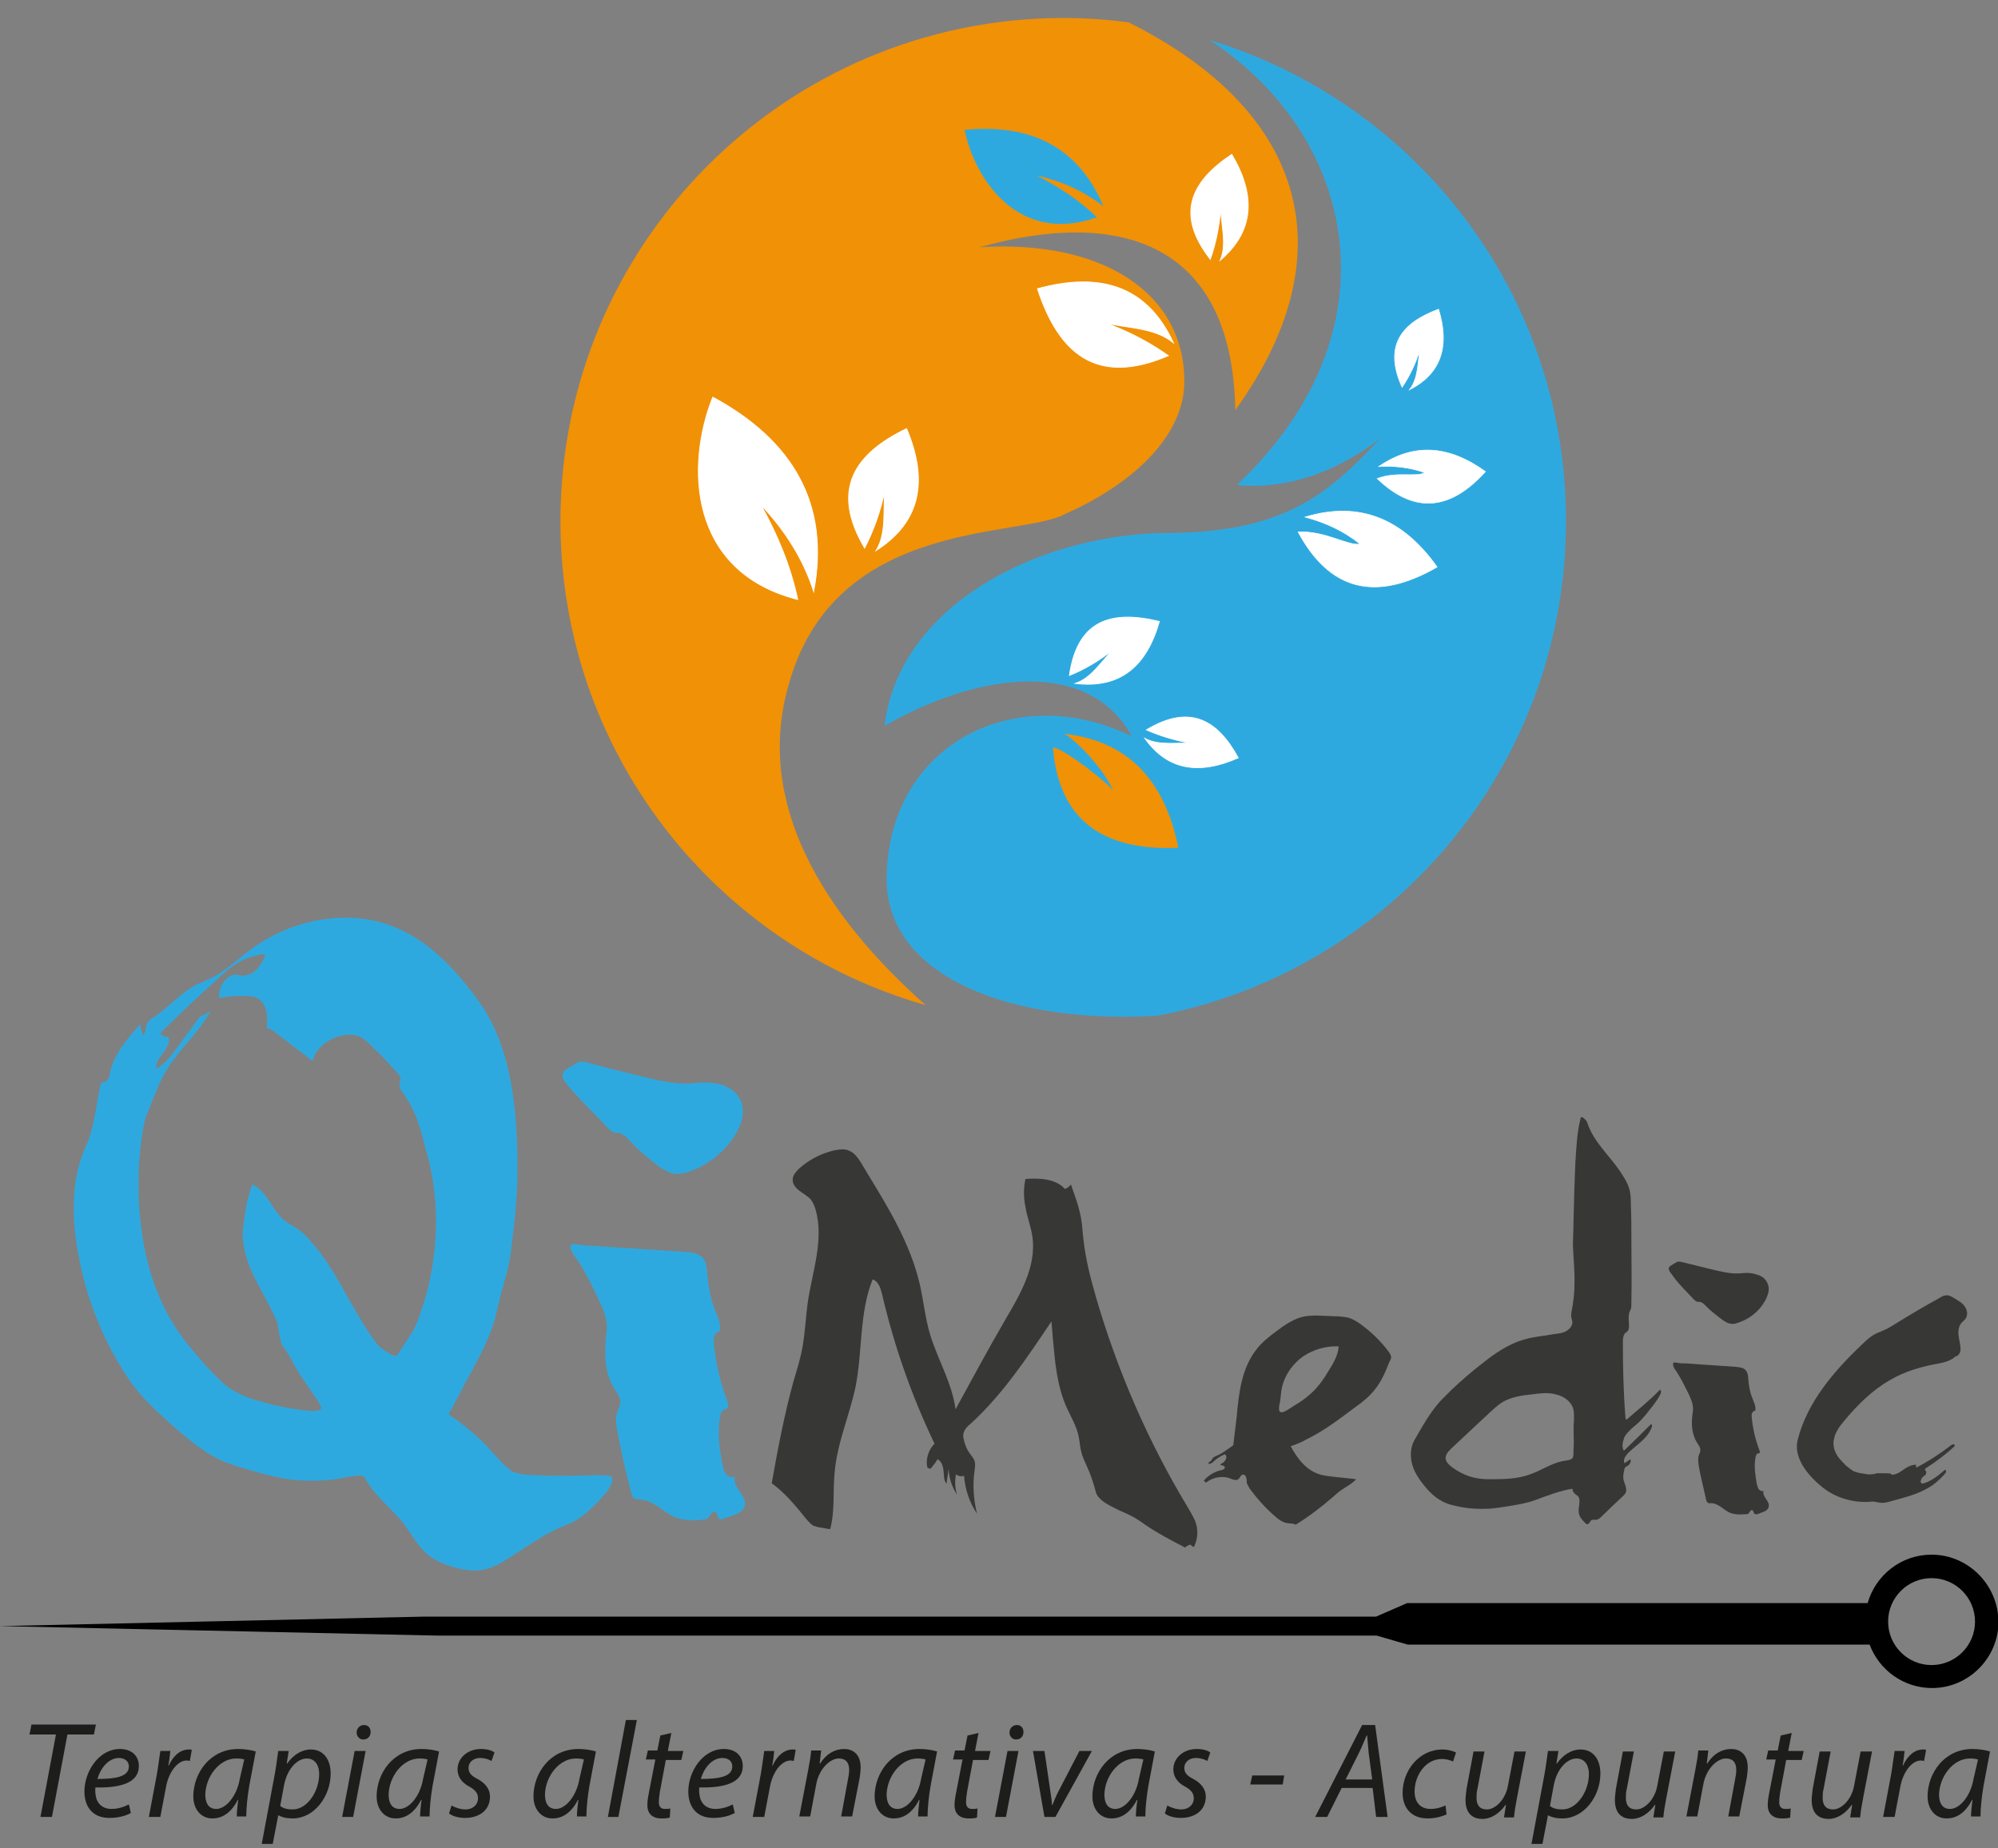 <?xml version="1.0" encoding="utf-8"?>
<!-- Generator: Adobe Illustrator 23.0.5, SVG Export Plug-In . SVG Version: 6.00 Build 0)  -->
<svg version="1.1" id="Capa_1" xmlns="http://www.w3.org/2000/svg" xmlns:xlink="http://www.w3.org/1999/xlink" x="0px" y="0px"
	 viewBox="0 0 400 370" style="enable-background:new 0 0 400 370;" xml:space="preserve">
<rect x="0" y="0" width="400" height="370" fill="#808080" stroke="none"/>
<style type="text/css">
	.st0{fill:#F19106;}
	.st1{fill:none;stroke:#FFEC00;stroke-width:0.125;stroke-miterlimit:10;}
	.st2{fill:#2EA9E0;}
	.st3{fill:#373736;}
	.st4{fill:#FFFFFF;stroke:#FFFFFF;stroke-width:0.174;stroke-miterlimit:10;}
	.st5{fill:#FFFFFF;stroke:#FFFFFF;stroke-width:0.155;stroke-miterlimit:10;}
	.st6{fill:#FFFFFF;stroke:#FFFFFF;stroke-width:0.141;stroke-miterlimit:10;}
	.st7{fill:#FFFFFF;stroke:#FFFFFF;stroke-width:0.107;stroke-miterlimit:10;}
	.st8{fill:#1D1D1B;}
</style>
<g>
	<path class="st0" d="M112.2,104.3c0,46.1,30.9,84.9,73.1,96.9c-20.6-18.3-34.1-40.4-27.5-63.8c9.1-33.9,46.5-29.6,55.4-34.5
		c15.1-6.7,23.7-16.5,23.9-26.1c0.3-18-16.2-28.9-41-27.3c27-7.6,50.6-1.9,51.2,32.6c22.1-30.6,14.9-59.5-21.3-77.6
		c-4.3-0.6-8.7-0.9-13.2-0.9C157.3,3.7,112.2,48.7,112.2,104.3z"/>
	<path class="st1" d="M267.5,0.9"/>
	<path class="st2" d="M122.4,295.5c-1.1-0.2-2.2-0.2-3.2-0.2c-4.6,0.1-9.1,0.2-13.7-0.1c-1-0.1-1.9-0.2-2.8-0.6
		c-0.9-0.5-1.7-1.3-2.4-2c-1-1.1-2-2.2-3-3.3c-2.3-2.3-4.8-4.4-7.5-6.2c1.5-2.7,2.9-5.5,4.4-8.2c1.8-3.3,3.6-6.7,4.7-10.3
		c0.4-1.2,0.6-2.4,0.9-3.6c0.8-3.5,2.1-7,2.5-10.6c0.7-5.8,1.4-11.6,1.3-17.4c-0.1-11.2-1.2-23.4-7.7-32.5
		C91.7,194.7,86.6,189,80,186c-9.6-4.4-21.5-2.2-30,4.2c-2.3,1.7-4.3,3.7-6.8,5.1c-1.4,0.8-3,1.3-4.4,2.1c-3,1.7-5.4,4.6-8.3,6.4
		c-0.7,0.4-1.2,1.2-1.3,2c-0.1,0.5-0.1,1.2-0.6,1.3c-0.3-0.7-0.5-1.4-0.5-2.1c-2.6,2.9-5.3,6-6.1,9.8c-0.1,0.8-0.4,1.7-1.2,1.8
		c-0.1,0-0.3,0-0.4,0.1c-0.2,0.1-0.2,0.3-0.3,0.5c-0.9,4.2-1.2,8.6-3,12.5c-3.1,6.8-2.7,15.2-1.2,22.5c1.4,7.1,4,14.1,7.7,20.4
		c1.4,2.4,2.9,4.7,4.7,6.7c2.2,2.5,4.7,4.7,7.2,6.9c2.5,2.1,5,4.2,7.9,5.7c1.9,1,4,1.6,6,2.2c3.8,1.1,7.8,2.2,11.8,2.3
		c2.4,0,4.8,0,7.1-0.5c1.5-0.3,2.9-0.6,4.4-0.5c0.1,0.2,0.3,0.4,0.4,0.5c1.9,3.6,5.3,6,7.8,9.2c1.5,2,2.7,4.3,4.6,6
		c1.8,1.5,4.1,2.3,6.4,2.9c1.4,0.3,2.9,0.5,4.4,0.3c2.2-0.3,4.1-1.5,6-2.7c1.2-0.8,2.5-1.6,3.7-2.4c1.9-1.2,3.8-2.4,5.8-3.3
		c1.3-0.6,2.6-1,3.7-1.7c1.7-1,3.1-2.5,4.5-3.9c1-1.1,2.1-2.2,2.5-3.6C122.5,296.1,122.7,295.8,122.4,295.5z M83.5,264.7
		c-0.8,2.1-2.4,4-3.5,5.9c-0.2,0.3-0.4,0.7-0.8,0.8c-0.3,0-0.5-0.1-0.8-0.2c-0.8-0.4-2.4-1.5-2.8-2c-4.4-5.7-7.1-12.5-11.4-18.3
		c-0.8-1-1.6-2-2.5-3c-0.5-0.6-1.1-1.1-1.7-1.6c-0.9-0.7-1.9-1.1-2.8-1.8c-2.7-2-3.6-6-6.7-7.4c0,0.1-0.1,0.2-0.1,0.3
		c-0.6,1.7-1.1,3.6-1.3,5.4c-0.2,1.4-0.5,2.8-0.5,4.2c0,3.3,1.2,6.5,2.7,9.4c1.5,2.9,3.2,5.8,4.4,8.8c0,0,0,0,0,0c0,0,0,0,0,0
		c0,0,0,0-0.1,0c0,0,0,0.1,0,0.1c0.1,0.8,0.3,1.5,0.4,2.3c0.1,0.6,0.2,1.1,0.5,1.6c0.3,0.6,0.8,1.1,1.1,1.7c0.5,0.7,0.8,1.4,1.2,2.1
		c1.5,2.8,3.5,5.3,5.2,8c0.1,0.2,0.2,0.4,0.3,0.6c0,0.2,0,0.5-0.2,0.6c-0.3,0.2-0.7,0-0.9,0.3c-3.5-0.2-7.3-0.9-10.8-1.9
		c-2.4-0.6-4.7-1.5-6.7-2.9c-1.5-1.1-2.7-2.5-4-3.8c-2.1-2.4-4.3-4.8-6.1-7.5c-5.2-7.6-7.4-17-7.8-26.2c-0.2-4.3,0-8.5,0.6-12.7
		c0.2-1.2,0.4-2.8,0.8-3.9c0.5-1.3,1-2.5,1.5-3.8c0.2-0.5,0.4-0.9,0.6-1.4c0.4-1,0.8-2,1.3-2.9c2.5-4.8,7-8.4,9.6-13.2
		c-0.6,0.5-1.3,0.9-2.1,1.1c-1.7,2.3-3.3,4.5-5,6.8c-1.1,1.4-2.2,2.9-3.8,3.7c-0.2-1.2,0.7-2.2,1.4-3.2s1.5-2.2,1-3.2
		c-0.5,0.2-1-0.1-1.4-0.4c-0.2,0-0.2-0.4,0-0.5c3.9-3.9,8-7.7,12.1-11.4c0.8-0.7,1.7-1.5,2.6-2.1c1.7-1.1,3.6-1.8,5.6-2.1
		c0.1,0,0.3,0,0.4,0.1c0.1,0.1,0,0.3,0,0.4c-0.4,0.9-0.9,1.9-1.7,2.6c-0.7,0.7-1.7,1.2-2.8,1.2c-0.6,0-1.2-0.3-1.7-0.2
		c-0.3,0.1-0.6,0.2-0.9,0.4c-1.4,0.9-2.2,2.6-2,4.3c1.9-0.4,3.8-0.5,5.7-0.4c0.6,0,1.2,0.1,1.7,0.3c1,0.4,1.7,1.5,2,2.6
		s0.2,2.2,0.1,3.4c0,0,0,0.1-0.1,0.1c0.8,0,1.5,0.6,2.1,1.1c2.4,1.8,4.8,3.7,7.2,5.5c0.5-2.4,2.8-4.2,5.1-4.9c1.3-0.4,2.7-0.6,4-0.1
		c0.9,0.3,1.7,1,2.4,1.7c1.9,1.8,3.7,3.7,5.5,5.7c0.3,0.3,0.5,0.6,0.6,1c0,0.3-0.1,0.7-0.2,1c-0.1,0.6,0.1,1.2,0.4,1.6
		c1.7,2.2,2.9,4.8,3.7,7.5c0.4,1.2,0.7,2.4,1,3.7C88.6,241.1,87.8,253.6,83.5,264.7z"/>
	<path class="st2" d="M121.8,225.9c0.3,0.3,0.5,0.5,0.9,0.7c0.4,0.2,0.8,0.1,1.2,0.2c1,0.2,1.8,1.1,2.5,1.9c1.4,1.5,3,2.8,4.6,4.1
		c1.4,1.1,3.1,2.3,4.9,2.2c0.6,0,1.1-0.2,1.6-0.3c4.1-1.3,7.6-4.1,9.8-7.7c1.1-1.9,1.9-4.3,1.1-6.4c-0.5-1.4-1.7-2.5-3-3.1
		c-1.3-0.6-2.8-0.8-4.3-0.8c-1.1,0-2.1,0.1-3.1,0.2c-3.3,0.1-6.6-0.7-9.8-1.5c-3.7-0.9-7.3-1.8-11-2.8c-1-0.2-1.4-0.1-2.1,0.4
		c-0.6,0.4-1.3,0.7-1.9,1.2c-1.2,0.9-0.3,2.2,0.5,3.1C116.1,220.2,119.1,223,121.8,225.9z"/>
	<path class="st2" d="M115.1,251.5c2,2.8,3.5,6,5,9.2c0.6,1.2,1.1,2.5,1.3,3.8c0.2,1.1,0,2.3-0.1,3.5c-0.3,3.4-0.2,6.9,1.6,9.8
		c0.6,1,1.4,2,1.3,3.1c-0.1,0.6-0.4,1.1-0.6,1.7c-0.5,1.3-0.2,2.7,0,4c0.8,4.1,1.7,8.2,2.8,12.3c0.1,0.3,0.2,0.6,0.3,0.8
		c0.4,0.5,1.1,0.4,1.7,0.5c2.5,0.2,4.3,2.4,6.5,3.4c1.8,0.8,3.9,0.8,5.8,0.6c0.3,0,0.7-0.1,1-0.3c0.5-0.4,0.7-1.4,1.4-1.3
		c0.6,0.2,0.4,1.2,1,1.5c0.2,0.1,0.5,0,0.7-0.1c0.5-0.2,1-0.3,1.5-0.5c1.2-0.4,2.5-0.9,2.8-2.1c0.5-2.1-2.7-3.8-1.9-5.8
		c-0.6,0.3-1.4,0-1.9-0.6c-0.4-0.6-0.6-1.3-0.7-2c-0.6-3.3-1.1-6.7-0.3-9.9c0.1-0.4,0.2-0.7,0.6-0.9c0.2-0.1,0.5-0.1,0.7-0.3
		c0.3-0.3,0.2-0.8,0.1-1.2c-1.5-3.8-2.4-7.8-2.8-11.8c-0.1-1,0.2-2.4,1.2-2.4c0.3-1.6-0.5-3.1-1.1-4.6c-0.8-2.2-1.2-4.6-1.4-6.9
		c-0.1-1.1-0.1-2.2-0.8-3.1c-0.8-1-2.3-1.2-3.7-1.3c-4.5-0.3-9-0.6-13.5-0.9c-2.2-0.1-4.4-0.3-6.6-0.4c-0.5,0-2.3-0.5-2.7-0.1
		C113.9,249.7,114.7,251,115.1,251.5z"/>
	<path class="st3" d="M339.1,260.1c0.1,0.1,0.3,0.3,0.5,0.4c0.2,0.1,0.4,0.1,0.7,0.1c0.6,0.1,1,0.6,1.4,1c0.8,0.8,1.7,1.5,2.6,2.2
		c0.8,0.6,1.7,1.3,2.7,1.2c0.3,0,0.6-0.1,0.9-0.2c2.2-0.7,4.2-2.2,5.4-4.3c0.6-1.1,1.1-2.4,0.6-3.5c-0.3-0.8-0.9-1.4-1.7-1.7
		s-1.6-0.5-2.4-0.5c-0.6,0-1.2,0.1-1.7,0.1c-1.8,0.1-3.6-0.4-5.4-0.8c-2-0.5-4-1-6.1-1.5c-0.5-0.1-0.8-0.1-1.2,0.2
		c-0.3,0.2-0.7,0.4-1,0.6c-0.7,0.5-0.1,1.2,0.3,1.7C336,257,337.7,258.6,339.1,260.1z"/>
	<path class="st3" d="M335.4,274.2c1.1,1.6,1.9,3.3,2.8,5.1c0.3,0.7,0.6,1.4,0.7,2.1c0.1,0.6,0,1.3-0.1,1.9
		c-0.2,1.8-0.1,3.8,0.9,5.4c0.3,0.5,0.8,1.1,0.7,1.7c0,0.3-0.2,0.6-0.3,0.9c-0.2,0.7-0.1,1.5,0,2.2c0.4,2.3,1,4.5,1.5,6.8
		c0,0.2,0.1,0.3,0.2,0.4c0.2,0.3,0.6,0.2,0.9,0.2c1.4,0.1,2.3,1.3,3.6,1.9c1,0.4,2.1,0.4,3.2,0.3c0.2,0,0.4,0,0.5-0.1
		c0.3-0.2,0.4-0.8,0.8-0.7c0.3,0.1,0.2,0.7,0.6,0.8c0.1,0,0.3,0,0.4,0c0.3-0.1,0.6-0.2,0.8-0.3c0.6-0.2,1.4-0.5,1.5-1.2
		c0.3-1.1-1.5-2.1-1-3.2c-0.3,0.2-0.8,0-1-0.3c-0.2-0.3-0.3-0.7-0.4-1.1c-0.3-1.8-0.6-3.7-0.2-5.5c0.1-0.2,0.1-0.4,0.3-0.5
		c0.1-0.1,0.3-0.1,0.4-0.1c0.2-0.1,0.1-0.4,0-0.7c-0.8-2.1-1.3-4.3-1.5-6.5c-0.1-0.6,0.1-1.3,0.7-1.3c0.2-0.9-0.3-1.7-0.6-2.6
		c-0.5-1.2-0.7-2.5-0.8-3.8c0-0.6-0.1-1.2-0.5-1.7c-0.5-0.6-1.3-0.6-2-0.7c-2.5-0.2-4.9-0.3-7.4-0.5c-1.2-0.1-2.4-0.2-3.6-0.2
		c-0.3,0-1.3-0.3-1.5-0.1C334.8,273.3,335.2,274,335.4,274.2z"/>
	<path class="st3" d="M238.3,309.2c0.2,0.2,0.4,0.3,0.7,0.5c0.7-1.4,0.9-3,0.5-4.5c-0.3-1.2-1-2.2-1.6-3.3
		c-8-13.2-14.2-27.5-18.5-42.3c-1.1-3.8-2.1-7.7-2.5-11.6c-0.2-1.4-0.2-2.8-0.5-4.3c-0.3-1.5-0.7-2.9-1.2-4.3
		c-0.3-0.8-0.5-1.5-0.8-2.3c-0.3,0.4-0.7,0.7-1.2,0.9c-1.9-2.1-5.1-2.2-7.9-2c-0.4,1.8-0.4,3.7,0,5.6c0.3,2,1.1,3.9,1.4,6
		c0.8,5.9-2.4,11.4-5.4,16.5c-3.5,6-6.7,12-10,18c-0.7-5.3-3.6-10-5.1-15c-1-3.3-1.3-6.8-2.1-10.2c-1.9-8-6.2-15.1-10.5-22.1
		c-0.3-0.6-0.7-1.1-1-1.7c-0.7-1.1-1.4-2.3-2.7-2.8c-0.9-0.4-2-0.2-3,0c-2.5,0.6-4.9,1.8-6.9,3.6c-0.6,0.6-1.2,1.2-1.3,2.1
		c-0.1,1,0.6,1.8,1.4,2.4s1.7,1.1,2.3,1.8c0.4,0.6,0.7,1.3,0.9,2c1.7,6-0.7,12.4-1.6,18.6c-0.4,2.9-0.5,5.7-1,8.6
		c-0.4,2.5-1.2,4.9-1.9,7.3c-1.8,6.6-3.1,13.4-4.3,20.2c2.6,1.9,4.7,4.4,6.7,6.9c0.5,0.6,1,1.2,1.6,1.6c0.3,0.1,0.7,0.2,1,0.3
		c0.8,0.1,1.6,0.3,2.4,0.4c1-3.7,0.5-7.6,0.9-11.4c0.5-5.9,3-11.4,4.2-17.2c1.4-7.1,0.7-14.7,3.4-21.4c1.2,0.4,1.6,1.8,1.9,3
		c2.4,10.3,5.9,20.3,10.5,29.9c-1.2,1.1-1.9,3.3-1.4,4.8c0.2,0.1,0.4,0.2,0.6,0.2c0.5-0.6,1-1.2,1.4-1.9c0.8,0.4,1.1,1.4,1.2,2.3
		c0.1,0.9,0,1.9,0.6,2.6c0.1-1,0.3-2,0.4-3c0.1,1.9,0.7,3.7,1.7,5.2c-0.4-1.3-0.5-2.7-0.2-4.1c0.4,0.4,1.1,0.5,1.6,0.3
		c0.2,2.7,1.1,5.4,2.6,7.6c-0.7-2.8-0.9-5.7-0.5-8.6c0.1-0.7,0.2-1.3,0-2c-0.2-0.5-0.6-1-0.9-1.4c-0.7-0.9-1.1-2-1.3-3.1
		c-0.1-0.4-0.1-0.9,0.1-1.3c0.2-0.6,0.7-1.1,1.2-1.5c6.5-5.9,11.4-13.3,16.3-20.6c0.1,1.2,0.2,2.4,0.3,3.6c0.4,4.5,0.8,9.1,2.6,13.3
		c0.9,2.1,2.2,4.1,2.6,6.4c0.2,1,0.2,1.9,0.5,2.9c0.2,0.9,0.6,1.7,1,2.6c0.8,1.7,1.4,3.5,1.9,5.4c0.4,1.5,2.4,2.5,3.8,3.2
		c1.1,0.6,2.3,1,3.4,1.6c1,0.5,1.9,1.2,2.8,1.8c2.5,1.7,5.2,3.1,7.9,4.5C237.2,309.6,238.4,309.1,238.3,309.2z"/>
	<path class="st3" d="M278.5,271.5c-0.1-0.3-0.2-0.5-0.4-0.8c-1.6-2.2-3.6-4.1-5.8-5.7c-0.7-0.5-1.4-0.9-2.2-1.2
		c-0.7-0.2-1.4-0.2-2.1-0.3c-1,0-1.9-0.1-2.9-0.1c-1.3-0.1-2.6-0.1-3.9,0.1c-2.1,0.4-4,1.7-5.7,3c-1.5,1.1-3,2.3-4.1,3.8
		c-2.8,3.7-3.4,8.5-3.8,13.2c-0.2,1.9-0.5,3.9-0.7,5.8c-1,0.7-2,1.5-3.1,2c-0.5,0.2-1,0.4-1.2,0.9c-0.1,0.3-0.6,0.4-0.7,0.7
		c0.2,0.3,0.6,0,0.9-0.2c0.7-0.7,1.5-1.2,2.4-1.6c0.4,0.3,0.4,0.8,0.1,1.2c-0.2,0.4-0.6,0.6-1,0.8c0.1,0.3,0.6,0.2,0.8,0.4
		c0.2,0.2,0.1,0.5-0.1,0.6c-0.2,0.1-0.4,0.2-0.6,0.2c-1.3,0.3-2.6,1.1-3.4,2.1c0.1,0.1,0.3,0.2,0.4,0.4c1.4-1.1,3.4-1.5,5-0.8
		c0.5,0.2,1.1,0.4,1.5,0.1c0.4-0.3,0.5-0.9,0.9-0.9c0.3-0.1,0.6,0.2,0.7,0.6c0.1,0.3,0.1,0.7,0.1,1c0.1,0.4,0.4,0.8,0.6,1.2
		c1.4,1.9,3,3.7,4.8,5.3c0.8,0.7,1.7,1.5,2.8,1.6c0.5,0.1,1.1,0,1.6,0.3c2.6-1.6,5.1-3.5,7.4-5.5c0.7-0.6,1.3-1.2,2-1.6
		c0.9-0.6,2-1.2,2.7-2c-1.5-0.2-3-0.3-4.6-0.5c-0.8-0.1-1.7-0.2-2.5-0.4c-2.8-0.8-4.6-3.1-6-5.7c1.1-0.4,2.2-0.8,3.2-1.4
		c3.5-1.7,6.6-4.1,9.7-6.4c1.4-1,2.8-2.1,3.9-3.5c1.4-1.7,2.2-3.7,3-5.7C278.4,272.3,278.5,271.9,278.5,271.5z M265.8,274.7
		c-0.7,1.2-1.5,2.3-2.4,3.3c-1.3,1.4-2.8,2.5-4.5,3.5c-0.5,0.3-1.8,1.3-2.4,1.2c-0.8-0.1-0.3-1.7-0.2-2.3c0.1-1,0.2-2,0.4-2.9
		c0.6-2.4,2.2-4.6,4.2-6c2.1-1.4,4.6-2.1,7.1-2C267.9,271.4,266.8,273.1,265.8,274.7z"/>
	<path class="st3" d="M326.3,286.3c0.6-0.6,1.3-1.1,1.9-1.7c0.7-0.7,1.3-1.4,1.9-2.2c0.8-1,1.7-2.1,2.3-3.3c0.2-0.3,0.2-0.9-0.1-0.9
		c-2,2.1-4.5,4.1-6.7,6c-0.2-0.2-0.2-0.5-0.2-0.7c-0.4-5-0.5-10-0.5-15c0-0.6,0.1-1.3,0.5-1.7c0.2-0.1,0.3-0.2,0.5-0.4
		c0.1-0.2,0.2-0.4,0.2-0.6c0.1-1-0.2-2.1,0.1-3.1c0.1-0.3,0.2-0.5,0.3-0.7c0.1-0.3,0.1-0.6,0.1-1c0.1-4.5,0-9.1,0-13.6
		c0-2,0-4-0.1-6c0-1.2,0-2.5-0.4-3.7c-0.4-1.2-1.1-2.2-1.8-3.3c-2.2-3.2-5.3-5.9-6.5-9.6c-0.1-0.4-0.5-0.8-0.9-1.1
		c-0.1-0.1-0.3-0.1-0.4,0c-0.1,0.1-0.1,0.2-0.1,0.3c-0.7,2.8-0.8,5.6-1,8.5c-0.2,4.2-0.3,8.5-0.4,12.7c0,1.4-0.1,2.8-0.1,4.2
		c0.1,2.6,0.4,5.1,0.3,7.7c0,1.3-0.1,2.5-0.3,3.8c-0.1,1.1-0.6,2.2-0.2,3.3c0.3,0.8-0.2,1.6-0.9,2.1c-0.7,0.5-1.5,0.6-2.3,0.7
		c-0.9,0.1-1.7,0.3-2.6,0.4c-1.4,0.2-2.7,0.4-4,0.8c-3,0.9-5.6,2.7-8,4.6c-2.2,1.7-4.3,3.5-6.3,5.4c-0.7,0.7-1.4,1.4-2.1,2.1
		c-2.2,2.4-3.8,5.3-5.4,8.1c-0.8,1.5-0.8,3.4-0.3,5c0.5,1.6,1.5,3,2.6,4.3c1,1.2,2.2,2.3,3.7,3c0.8,0.4,1.7,0.6,2.6,0.8
		c2.1,0.5,4.3,0.6,6.5,0.5c1.3-0.1,2.5-0.3,3.8-0.5c1.8-0.3,3.6-0.6,5.3-1.2c2.4-0.9,5-1.9,7.5-2.3c0,0.5,0.3,0.9,0.7,1.2
		c0.2,0.1,0.3,0.2,0.5,0.4c0.1,0.2,0.2,0.4,0.2,0.6c0.1,1-0.4,2.1,0,3.1c0.2,0.6,0.7,1.1,1.2,1.6c0.1,0.1,0.2,0.2,0.4,0.2
		c0.4,0,0.5-0.6,0.8-0.8c0.3-0.2,0.7,0,1.1-0.1c0.3-0.1,0.6-0.3,0.9-0.6c1.4-1.4,2.8-2.7,4.3-4.1c0.2-0.2,0.5-0.5,0.6-0.8
		c0.3-0.9-0.4-1.8-0.5-2.7c-0.1-0.7,0.1-1.3,0.2-1.9c0-0.1,0.1-0.3,0.2-0.4c0.1-0.1,0.3-0.2,0.5-0.3c0.4-0.3,0.7-0.8,0.5-1.3
		c-0.4,0.3-0.8,0.5-1.2,0.8c-0.3-0.8,0.3-1.6,0.9-2.2c1.7-1.6,3.9-2.9,4.6-5.1c0.1-0.2,0-0.5-0.2-0.5c-1.8,1.8-3.6,3.6-5.4,5.3
		c-0.4-0.7-0.3-1.6,0-2.4C325.2,287.5,325.7,286.9,326.3,286.3z M315,290.3c0,0.6,0.1,1.3-0.3,1.7c-0.4,0.3-1.5,0.4-2,0.5
		c-2.3,0.5-4.4,2-6.6,2.7c-2.3,0.8-4.8,0.9-7.2,0.9c-1.1,0-2.2,0-3.2-0.2c-1.8-0.3-3.5-1.1-5-2.2c-1.7-1.3-1.7-2.3-0.1-3.8
		c2.6-2.4,5.1-4.8,7.7-7.2c0.8-0.7,1.6-1.5,2.6-2.1c1.8-1,3.9-1.3,5.9-1.5c1.5-0.2,3.1-0.4,4.6,0c1.5,0.3,3,1.3,3.5,2.7
		c0.3,0.9,0.2,1.8,0.2,2.7C314.9,286.4,315.2,288.3,315,290.3z"/>
	<path class="st3" d="M374.6,300.6c-3.6,0.3-7.3-0.8-10-3.1c-2.8-2.3-5.6-5.8-4.7-9.3c1.9-7.5,7.2-13.7,12.9-19.1
		c0.9-0.9,1.9-1.8,3.1-2.3c0.5-0.2,1-0.4,1.4-0.6c0.5-0.2,1-0.5,1.5-0.8c3.2-2,6.4-3.9,9.7-5.7c0.3-0.2,0.7-0.4,1.1-0.4
		c0.6-0.1,1.2,0.3,1.7,0.6c0.8,0.5,1.6,0.9,2.1,1.7c0.5,0.7,0.6,1.8,0,2.5c-0.2,0.2-0.4,0.4-0.6,0.6c-0.7,0.7-0.8,1.7-0.7,2.6
		s0.4,1.9,0.4,2.8c0,0.6-0.4,1.4-1,1.4c-0.8,0.8-2.1,1.2-3.2,1.4c-3.5,0.6-7,1.6-10,3.4c-3.5,2-6.4,4.9-9,8
		c-0.9,1.1-1.8,2.2-2.1,3.6c-0.4,1.4,0.1,2.9,1,4c0.4,0.5,0.9,1,1.4,1.5c0.5,0.4,1,0.8,1.5,1.1c0.7,0.3,1.4,0.4,2.1,0.5
		c0.5,0.1,1,0.2,1.5,0.1c0.4,0,0.8-0.1,1.1-0.2c0.4,0,0.8,0,1.2,0c0.5,0,1.1,0,1.6,0.1c0,0.2,0.1,0.2,0.3,0.2
		c0.9-0.1,1.6-0.6,2.3-1.1c0.7-0.5,1.5-0.9,2.4-0.9c0,0.2,0,0.4,0,0.6c2.5-1.3,4.8-2.8,7-4.5c0.1-0.1,0.3-0.2,0.5-0.2
		c0.2,0,0.3,0.3,0.2,0.4c-1.7,1.6-3.6,3-5.6,4.3c-0.2,0.1-0.4,0.3-0.3,0.5c0,0.1,0.1,0.1,0.2,0.2c0.1,0.2,0,0.5-0.1,0.7
		c-0.2,0.2-0.4,0.3-0.6,0.5c-0.2,0.2-0.3,0.5-0.4,0.8c0,0.1,0,0.2,0.1,0.3c0.1,0.2,0.4,0.2,0.6,0.1c1.6-0.5,2.9-1.6,4.2-2.7
		c0.2,0.1,0.2,0.3,0.2,0.4c0,0.2-0.2,0.3-0.3,0.5c-1,1.1-2.1,2.1-3.4,2.8c-2.2,1.3-4.8,1.9-7.3,2.6c-0.7,0.2-1.4,0.4-2.2,0.3
		C375.6,300.7,375.2,300.5,374.6,300.6z"/>
	<g>
		<path class="st4" d="M142.7,79.5c-5.4,13.5-5,34.9,17,40.5c-1.4-6.6-4-12.9-7.4-19c5,5.3,8.6,11.1,10.6,17.4
			C166.2,101,158.8,88.2,142.7,79.5z"/>
		<path class="st4" d="M177.2,98c-0.9,4.3-2.3,8.2-4.1,11.7c-6.9-11.7-2-18.9,8.4-23.9c4.3,10.2,3,18.6-6.1,24.4
			C177.6,106.6,176.7,101.8,177.2,98z"/>
		<path class="st4" d="M244.4,41.6c-0.3,3.8-1,7.2-2.1,10.3c-7.1-9.1-3.8-15.6,4.3-21c4.8,8.1,4.6,15.3-2.3,21.2
			C245.7,48.8,244.4,44.9,244.4,41.6z"/>
		<path class="st4" d="M221.1,64.6c4.9,1.7,9.1,4,12.8,6.6c-14.5,6.2-22-0.6-26.2-13.4c12.4-3.4,21.9-0.7,27.2,10.8
			C231.1,65.5,225.5,65.7,221.1,64.6z"/>
	</g>
	<g>
		<path class="st2" d="M242.1,8c29.2,18.9,38.4,58.1,5.5,89.1c10,0.9,19.5-2.4,28.6-9.2c-11.1,12-20.3,18.9-43.8,18.8
			c-25.9,0.7-52.6,15.2-55.3,38.6c18.8-10.8,40.9-13.6,49.5,2.1c-22.8-11.2-48.5,1.1-49.1,28c-0.4,20.4,25.5,29.7,54.3,27.9
			c46.5-8.9,81.7-49.8,81.7-98.9C313.6,58.9,283.5,20.5,242.1,8z"/>
		<path class="st0" d="M213.1,146.9c12.7,1.4,20.1,9.3,22.8,22.8c-15.6,0.7-24-6-25.1-20.1c2.7,0.4,12.7,8.5,12.2,9
			C221.6,154.9,216.2,148.7,213.1,146.9z"/>
		<g>
			<path class="st4" d="M222.9,130c-2.9,2.3-5.8,4-8.8,5.2c1.6-11.2,8.5-13.1,18-10.8c-2.5,8.8-7.7,13.5-16.8,12.4
				C218.6,135.7,220.6,132.2,222.9,130z"/>
			<path class="st5" d="M238.5,148.8c-3.3-0.6-6.3-1.5-9-2.7c8.8-5.3,14.3-1.9,18.4,5.6c-7.7,3.4-14.1,2.6-18.7-3.9
				C231.9,149.3,235.5,148.6,238.5,148.8z"/>
			<path class="st6" d="M284.3,69.9c-0.9,2.9-2.1,5.4-3.6,7.6c-3.8-8.4,0-12.9,7.3-15.6c2.2,7.2,0.7,12.8-5.8,16.1
				C284,75.7,283.8,72.4,284.3,69.9z"/>
			<path class="st6" d="M261.3,103.5c10.9-3.3,19.6,0.4,26.4,10c-12.5,7.2-21.6,4.5-27.8-7c5.4-0.3,10.1,2.9,12.4,2.4
				C269.1,106.3,265.4,104.6,261.3,103.5z"/>
			<path class="st7" d="M276,93.4c7.1-4.9,14.2-4.2,21.4,1c-7.3,8.1-14.5,8.3-21.7,1.4c3.8-1.5,8-0.2,9.5-1.2
				C282.3,93.6,279.2,93.2,276,93.4z"/>
		</g>
	</g>
	<path class="st2" d="M193.1,26c2.2,10.3,11,23,26.5,17.5c-3.5-3.4-7.6-6.1-12.1-8.4c5.1,1.2,9.6,3.2,13.4,6.2
		C215.9,29.4,206.3,24.7,193.1,26z"/>
	<path d="M386.7,311.2c-6.1,0-11.2,4.1-12.8,9.7h-92.2l-6.2,2.7H87.1h-2L0,325.5l87.6,1.9h188l6.2,1.8h92.5
		c1.9,5.1,6.8,8.7,12.5,8.7c7.3,0,13.3-6,13.3-13.3C400,317.2,394,311.2,386.7,311.2z M386.7,333.3c-4.8,0-8.7-3.9-8.7-8.7
		s3.9-8.7,8.7-8.7s8.7,3.9,8.7,8.7S391.5,333.3,386.7,333.3z"/>
	<g>
		<path class="st8" d="M11.2,347.2H5.9l0.4-2h12.9l-0.4,2h-5.3l-3.1,16.5H8.1L11.2,347.2z"/>
		<path class="st8" d="M26.2,362.9c-1,0.6-2.6,1-4.3,1c-3.5,0-5-2.4-5-5.3c0-4,2.9-8.5,7.1-8.5c2.5,0,3.8,1.5,3.8,3.4
			c0,3.5-3.9,4.4-8.7,4.3c-0.1,0.6,0,1.8,0.3,2.5c0.5,1.2,1.6,1.8,2.9,1.8c1.5,0,2.7-0.5,3.5-0.9L26.2,362.9z M23.8,351.9
			c-2.1,0-3.7,2.1-4.3,4.2c3.5,0,6.3-0.4,6.3-2.5C25.8,352.5,24.9,351.9,23.8,351.9z"/>
		<path class="st8" d="M29.8,363.7l1.6-8.5c0.3-1.7,0.5-3.5,0.7-4.7h2c-0.1,0.9-0.2,1.9-0.4,2.9h0.1c0.8-1.8,2.2-3.2,4-3.2
			c0.2,0,0.5,0,0.6,0.1l-0.4,2.2c-0.1,0-0.4-0.1-0.6-0.1c-1.9,0-3.7,2.4-4.2,5.5l-1.1,5.8H29.8z"/>
		<path class="st8" d="M47.4,363.7c0-0.8,0.1-2,0.3-3.4h-0.1c-1.4,2.7-3.2,3.7-5.1,3.7c-2.3,0-3.8-1.9-3.8-4.4c0-4.6,3.3-9.5,9-9.5
			c1.2,0,2.6,0.2,3.5,0.5l-1.3,6.9c-0.4,2.3-0.6,4.6-0.6,6.1H47.4z M48.9,352.2c-0.3-0.1-0.8-0.2-1.6-0.2c-3.4,0-6.1,3.6-6.2,7.2
			c0,1.5,0.5,2.9,2.2,2.9c1.9,0,4.1-2.5,4.7-6L48.9,352.2z"/>
		<path class="st8" d="M52.4,369.1l2.6-13.9c0.3-1.6,0.5-3.4,0.7-4.7h2.1l-0.4,2.5h0.1c1.2-1.7,2.9-2.8,4.7-2.8c2.8,0,4,2.3,4,4.8
			c0,4.6-3.3,9-7.6,9c-1.4,0-2.3-0.3-2.8-0.6h-0.1l-1.1,5.7H52.4z M56.1,361.5c0.6,0.5,1.4,0.7,2.5,0.7c2.9,0,5.3-3.6,5.3-7.1
			c0-1.4-0.6-3.1-2.5-3.1c-1.8,0-4,2-4.6,5.7L56.1,361.5z"/>
		<path class="st8" d="M68.5,363.7l2.5-13.2h2.2l-2.5,13.2H68.5z M71.4,346.8c0-0.9,0.7-1.5,1.5-1.5c0.8,0,1.3,0.6,1.3,1.4
			c0,0.9-0.6,1.5-1.5,1.5C72,348.2,71.4,347.6,71.4,346.8z"/>
		<path class="st8" d="M84.1,363.7c0-0.8,0.1-2,0.3-3.4h-0.1c-1.4,2.7-3.2,3.7-5.1,3.7c-2.3,0-3.8-1.9-3.8-4.4c0-4.6,3.3-9.5,9-9.5
			c1.2,0,2.6,0.2,3.5,0.5l-1.3,6.9c-0.4,2.3-0.6,4.6-0.6,6.1H84.1z M85.6,352.2c-0.3-0.1-0.8-0.2-1.6-0.2c-3.4,0-6.1,3.6-6.2,7.2
			c0,1.5,0.5,2.9,2.2,2.9c1.9,0,4.1-2.5,4.7-6L85.6,352.2z"/>
		<path class="st8" d="M90.4,361.4c0.6,0.4,1.8,0.8,2.8,0.8c1.5,0,2.5-1,2.5-2.2c0-1-0.5-1.7-1.8-2.4c-1.5-0.8-2.3-2-2.3-3.4
			c0-2.3,2-4.1,4.7-4.1c1.2,0,2.2,0.3,2.7,0.7l-0.6,1.7c-0.5-0.3-1.3-0.6-2.3-0.6c-1.3,0-2.3,0.8-2.3,2c0,1,0.6,1.6,1.8,2.2
			c1.5,0.8,2.5,2,2.5,3.5c0,2.8-2.2,4.3-5,4.3c-1.4,0-2.6-0.4-3.2-0.9L90.4,361.4z"/>
		<path class="st8" d="M115.5,363.7c0-0.8,0.1-2,0.3-3.4h-0.1c-1.4,2.7-3.2,3.7-5.1,3.7c-2.3,0-3.8-1.9-3.8-4.4c0-4.6,3.3-9.5,9-9.5
			c1.2,0,2.6,0.2,3.5,0.5l-1.3,6.9c-0.4,2.3-0.6,4.6-0.6,6.1H115.5z M116.9,352.2c-0.3-0.1-0.8-0.2-1.6-0.2c-3.4,0-6.1,3.6-6.2,7.2
			c0,1.5,0.5,2.9,2.2,2.9c1.9,0,4.1-2.5,4.7-6L116.9,352.2z"/>
		<path class="st8" d="M121.7,363.7l3.6-19.4h2.2l-3.7,19.4H121.7z"/>
		<path class="st8" d="M134.4,346.9l-0.7,3.6h3.1l-0.4,1.8h-3.1l-1.2,6.4c-0.1,0.7-0.2,1.4-0.2,2.1c0,0.8,0.4,1.3,1.2,1.3
			c0.4,0,0.8,0,1.1-0.1l-0.1,1.8c-0.4,0.2-1.1,0.2-1.7,0.2c-2,0-2.8-1.2-2.8-2.6c0-0.8,0.1-1.5,0.3-2.5l1.3-6.7h-1.9l0.4-1.8h1.9
			l0.6-3L134.4,346.9z"/>
		<path class="st8" d="M147.1,362.9c-1,0.6-2.6,1-4.3,1c-3.5,0-5-2.4-5-5.3c0-4,2.9-8.5,7.1-8.5c2.5,0,3.8,1.5,3.8,3.4
			c0,3.5-3.9,4.4-8.7,4.3c-0.1,0.6,0,1.8,0.3,2.5c0.5,1.2,1.6,1.8,2.9,1.8c1.5,0,2.7-0.5,3.5-0.9L147.1,362.9z M144.6,351.9
			c-2.1,0-3.7,2.1-4.3,4.2c3.5,0,6.3-0.4,6.3-2.5C146.6,352.5,145.8,351.9,144.6,351.9z"/>
		<path class="st8" d="M150.7,363.7l1.6-8.5c0.3-1.7,0.5-3.5,0.7-4.7h2c-0.1,0.9-0.2,1.9-0.4,2.9h0.1c0.8-1.8,2.2-3.2,4-3.2
			c0.2,0,0.5,0,0.6,0.1l-0.4,2.2c-0.1,0-0.4-0.1-0.6-0.1c-1.9,0-3.7,2.4-4.2,5.5l-1.1,5.8H150.7z"/>
		<path class="st8" d="M160,363.7l1.8-9.4c0.3-1.5,0.5-2.8,0.6-3.9h2l-0.3,2.6h0.1c1.2-1.9,2.9-2.9,4.8-2.9c1.6,0,3.3,0.9,3.3,3.7
			c0,0.6-0.1,1.4-0.2,2.1l-1.5,7.7h-2.2l1.4-7.6c0.1-0.5,0.2-1.1,0.2-1.7c0-1.3-0.5-2.3-2.1-2.3c-1.6,0-3.9,1.9-4.5,5.2l-1.2,6.4
			H160z"/>
		<path class="st8" d="M183.8,363.7c0-0.8,0.1-2,0.3-3.4h-0.1c-1.4,2.7-3.2,3.7-5.1,3.7c-2.3,0-3.8-1.9-3.8-4.4c0-4.6,3.3-9.5,9-9.5
			c1.2,0,2.6,0.2,3.5,0.5l-1.3,6.9c-0.4,2.3-0.6,4.6-0.6,6.1H183.8z M185.3,352.2c-0.3-0.1-0.8-0.2-1.6-0.2c-3.4,0-6.1,3.6-6.2,7.2
			c0,1.5,0.5,2.9,2.2,2.9c1.9,0,4.1-2.5,4.7-6L185.3,352.2z"/>
		<path class="st8" d="M195.9,346.9l-0.7,3.6h3.1l-0.4,1.8h-3.1l-1.2,6.4c-0.1,0.7-0.2,1.4-0.2,2.1c0,0.8,0.4,1.3,1.2,1.3
			c0.4,0,0.8,0,1.1-0.1l-0.1,1.8c-0.4,0.2-1.1,0.2-1.7,0.2c-2,0-2.8-1.2-2.8-2.6c0-0.8,0.1-1.5,0.3-2.5l1.3-6.7h-1.9l0.4-1.8h1.9
			l0.6-3L195.9,346.9z"/>
		<path class="st8" d="M199.2,363.7l2.5-13.2h2.2l-2.5,13.2H199.2z M202.1,346.8c0-0.9,0.7-1.5,1.5-1.5c0.8,0,1.3,0.6,1.3,1.4
			c0,0.9-0.6,1.5-1.5,1.5C202.7,348.2,202.1,347.6,202.1,346.8z"/>
		<path class="st8" d="M209.1,350.5l1.1,7.5c0.2,1.5,0.4,2.5,0.4,3.3h0.1c0.3-0.7,0.6-1.6,1.4-3.1l4-7.7h2.5l-7.3,13.2h-2.2
			l-2.3-13.2H209.1z"/>
		<path class="st8" d="M227.4,363.7c0-0.8,0.1-2,0.3-3.4h-0.1c-1.4,2.7-3.2,3.7-5.1,3.7c-2.3,0-3.8-1.9-3.8-4.4c0-4.6,3.3-9.5,9-9.5
			c1.2,0,2.6,0.2,3.5,0.5l-1.3,6.9c-0.4,2.3-0.6,4.6-0.6,6.1H227.4z M228.9,352.2c-0.3-0.1-0.8-0.2-1.6-0.2c-3.4,0-6.1,3.6-6.2,7.2
			c0,1.5,0.5,2.9,2.2,2.9c1.9,0,4.1-2.5,4.7-6L228.9,352.2z"/>
		<path class="st8" d="M233.7,361.4c0.6,0.4,1.8,0.8,2.8,0.8c1.5,0,2.5-1,2.5-2.2c0-1-0.5-1.7-1.8-2.4c-1.5-0.8-2.3-2-2.3-3.4
			c0-2.3,2-4.1,4.7-4.1c1.2,0,2.2,0.3,2.7,0.7l-0.6,1.7c-0.5-0.3-1.3-0.6-2.3-0.6c-1.3,0-2.3,0.8-2.3,2c0,1,0.6,1.6,1.8,2.2
			c1.5,0.8,2.5,2,2.5,3.5c0,2.8-2.2,4.3-5,4.3c-1.4,0-2.6-0.4-3.2-0.9L233.7,361.4z"/>
		<path class="st8" d="M257.1,355.4l-0.3,1.8h-6.5l0.4-1.8H257.1z"/>
		<path class="st8" d="M268.6,357.9l-2.9,5.8h-2.4l9.4-18.4h2.6l2.5,18.4h-2.3l-0.7-5.8H268.6z M274.7,356.1l-0.7-5.3
			c-0.1-1-0.2-2.3-0.3-3.4h-0.1c-0.5,1.1-0.9,2.2-1.5,3.4l-2.7,5.4H274.7z"/>
		<path class="st8" d="M289.6,363.2c-0.7,0.3-2,0.8-3.8,0.8c-3.4,0-5-2.3-5-5.1c0-4.5,3.3-8.7,8-8.7c1.2,0,2.3,0.4,2.7,0.6l-0.6,1.8
			c-0.5-0.2-1.2-0.5-2.2-0.5c-3.4,0-5.5,3.4-5.5,6.5c0,2.1,1.1,3.5,3.2,3.5c1.3,0,2.3-0.4,3-0.7L289.6,363.2z"/>
		<path class="st8" d="M305.5,350.5l-1.8,9.4c-0.3,1.5-0.5,2.8-0.6,3.9h-2l0.4-2.5h-0.1c-1.2,1.7-2.9,2.8-4.6,2.8
			c-1.7,0-3.4-0.8-3.4-3.8c0-0.6,0.1-1.3,0.2-2.2l1.4-7.5h2.2l-1.4,7.4c-0.2,0.7-0.2,1.4-0.2,1.9c0,1.4,0.6,2.3,2.1,2.3
			c1.6,0,3.7-1.9,4.2-4.8l1.3-6.8H305.5z"/>
		<path class="st8" d="M306.6,369.1l2.6-13.9c0.3-1.6,0.5-3.4,0.7-4.7h2.1l-0.4,2.5h0.1c1.2-1.7,2.9-2.8,4.7-2.8c2.8,0,4,2.3,4,4.8
			c0,4.6-3.3,9-7.6,9c-1.4,0-2.3-0.3-2.8-0.6h-0.1l-1.1,5.7H306.6z M310.3,361.5c0.6,0.5,1.4,0.7,2.5,0.7c2.9,0,5.3-3.6,5.3-7.1
			c0-1.4-0.6-3.1-2.5-3.1c-1.8,0-4,2-4.6,5.7L310.3,361.5z"/>
		<path class="st8" d="M335.4,350.5l-1.8,9.4c-0.3,1.5-0.5,2.8-0.6,3.9h-2l0.4-2.5h-0.1c-1.2,1.7-2.9,2.8-4.6,2.8
			c-1.7,0-3.4-0.8-3.4-3.8c0-0.6,0.1-1.3,0.2-2.2l1.4-7.5h2.2l-1.4,7.4c-0.2,0.7-0.2,1.4-0.2,1.9c0,1.4,0.6,2.3,2.1,2.3
			c1.6,0,3.7-1.9,4.2-4.8l1.3-6.8H335.4z"/>
		<path class="st8" d="M337.6,363.7l1.8-9.4c0.3-1.5,0.5-2.8,0.6-3.9h2l-0.3,2.6h0.1c1.2-1.9,2.9-2.9,4.8-2.9c1.6,0,3.3,0.9,3.3,3.7
			c0,0.6-0.1,1.4-0.2,2.1l-1.5,7.7H346l1.4-7.6c0.1-0.5,0.2-1.1,0.2-1.7c0-1.3-0.5-2.3-2.1-2.3c-1.6,0-3.9,1.9-4.5,5.2l-1.2,6.4
			H337.6z"/>
		<path class="st8" d="M358.7,346.9l-0.7,3.6h3.1l-0.4,1.8h-3.1l-1.2,6.4c-0.1,0.7-0.2,1.4-0.2,2.1c0,0.8,0.4,1.3,1.2,1.3
			c0.4,0,0.8,0,1.1-0.1l-0.1,1.8c-0.4,0.2-1.1,0.2-1.7,0.2c-2,0-2.8-1.2-2.8-2.6c0-0.8,0.1-1.5,0.3-2.5l1.3-6.7h-1.9l0.4-1.8h1.9
			l0.6-3L358.7,346.9z"/>
		<path class="st8" d="M374.8,350.5l-1.8,9.4c-0.3,1.5-0.5,2.8-0.6,3.9h-2l0.4-2.5h-0.1c-1.2,1.7-2.9,2.8-4.6,2.8
			c-1.7,0-3.4-0.8-3.4-3.8c0-0.6,0.1-1.3,0.2-2.2l1.4-7.5h2.2l-1.4,7.4c-0.2,0.7-0.2,1.4-0.2,1.9c0,1.4,0.6,2.3,2.1,2.3
			c1.6,0,3.7-1.9,4.2-4.8l1.3-6.8H374.8z"/>
		<path class="st8" d="M377,363.7l1.6-8.5c0.3-1.7,0.5-3.5,0.7-4.7h2c-0.1,0.9-0.2,1.9-0.4,2.9h0.1c0.8-1.8,2.2-3.2,4-3.2
			c0.2,0,0.5,0,0.6,0.1l-0.4,2.2c-0.1,0-0.4-0.1-0.6-0.1c-1.9,0-3.7,2.4-4.2,5.5l-1.1,5.8H377z"/>
		<path class="st8" d="M394.6,363.7c0-0.8,0.1-2,0.3-3.4h-0.1c-1.4,2.7-3.2,3.7-5.1,3.7c-2.3,0-3.8-1.9-3.8-4.4c0-4.6,3.3-9.5,9-9.5
			c1.2,0,2.6,0.2,3.5,0.5l-1.3,6.9c-0.4,2.3-0.6,4.6-0.6,6.1H394.6z M396,352.2c-0.3-0.1-0.8-0.2-1.6-0.2c-3.4,0-6.1,3.6-6.2,7.2
			c0,1.5,0.5,2.9,2.2,2.9c1.9,0,4.1-2.5,4.7-6L396,352.2z"/>
	</g>
</g>
</svg>
